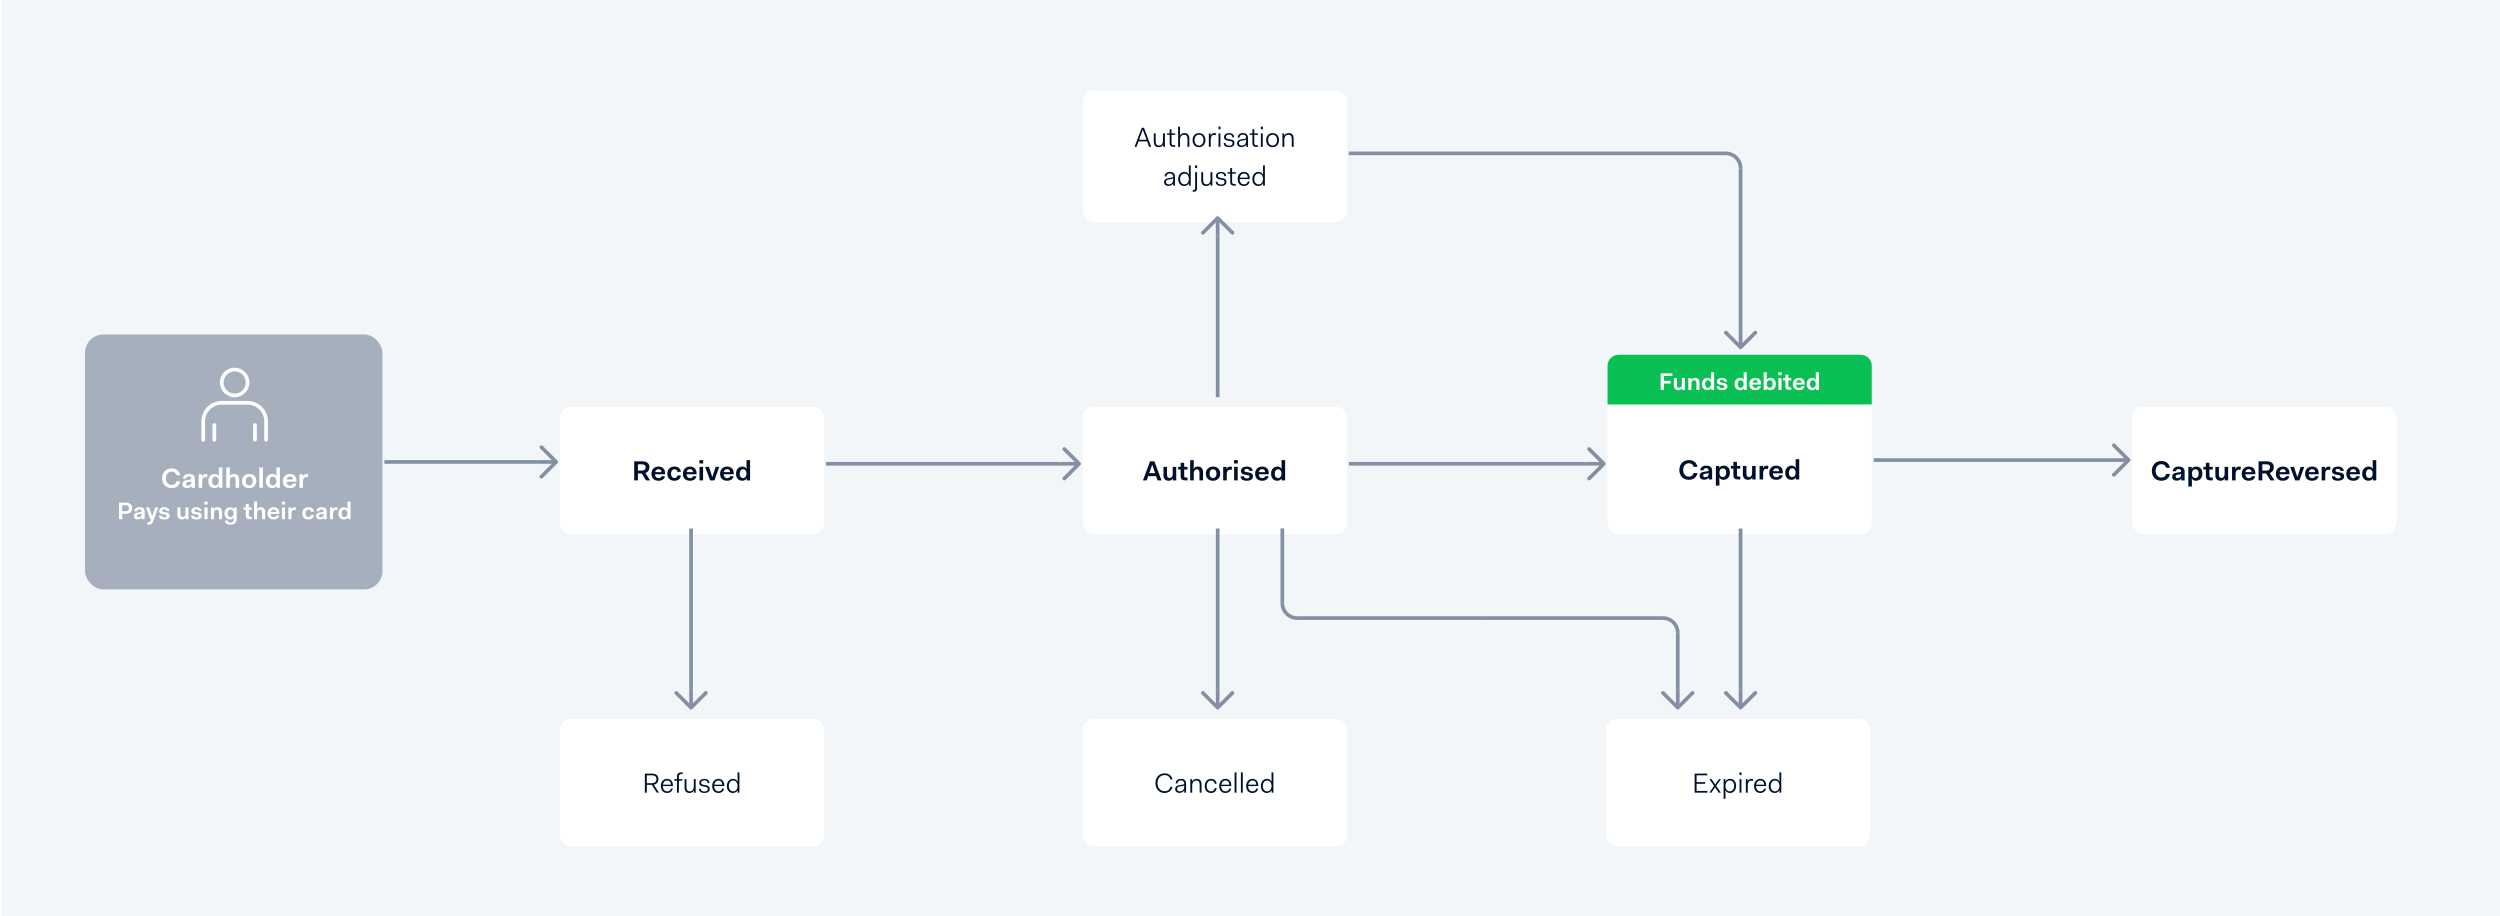 <svg width="1353" height="496" viewBox="0 0 1353 496" fill="none" xmlns="http://www.w3.org/2000/svg">
<path d="M1 0H1353V496H1V0Z" fill="#F3F6F9"/>
<g filter="url(#filter0_d_526_757)">
<rect x="303" y="216" width="143" height="69" rx="6" fill="white" shape-rendering="crispEdges"/>
<path d="M343.225 256V245.68H347.65C350.155 245.68 351.46 246.865 351.46 248.89C351.46 250.375 350.725 251.515 349.285 252.01L351.85 256H349.66L347.29 252.25H345.235V256H343.225ZM347.56 247.3H345.235V250.675H347.56C348.805 250.675 349.42 249.925 349.42 248.905C349.42 247.9 348.76 247.3 347.56 247.3ZM352.569 252.37C352.569 250 354.129 248.5 356.364 248.5C358.569 248.5 359.949 249.805 359.949 252.145V252.685H354.534C354.594 254.065 355.344 254.77 356.424 254.77C357.384 254.77 357.864 254.275 358.029 253.72H359.874C359.634 255.055 358.554 256.18 356.394 256.18C353.979 256.18 352.569 254.83 352.569 252.37ZM356.364 249.91C355.419 249.91 354.789 250.495 354.594 251.515H357.999C357.879 250.45 357.339 249.91 356.364 249.91ZM361.168 252.34C361.168 249.94 362.728 248.5 364.978 248.5C367.198 248.5 368.308 249.685 368.473 251.365H366.598C366.478 250.57 365.998 249.97 364.978 249.97C363.898 249.97 363.163 250.945 363.163 252.34C363.163 253.735 363.898 254.71 364.978 254.71C365.998 254.71 366.478 254.11 366.598 253.315H368.473C368.308 254.995 367.198 256.18 364.978 256.18C362.623 256.18 361.168 254.785 361.168 252.34ZM369.605 252.37C369.605 250 371.165 248.5 373.4 248.5C375.605 248.5 376.985 249.805 376.985 252.145V252.685H371.57C371.63 254.065 372.38 254.77 373.46 254.77C374.42 254.77 374.9 254.275 375.065 253.72H376.91C376.67 255.055 375.59 256.18 373.43 256.18C371.015 256.18 369.605 254.83 369.605 252.37ZM373.4 249.91C372.455 249.91 371.825 250.495 371.63 251.515H375.035C374.915 250.45 374.375 249.91 373.4 249.91ZM378.508 246.82V245.02H380.563V246.82H378.508ZM378.568 256V248.68H380.503V256H378.568ZM384.306 256L381.606 248.68H383.706L385.476 254.095H385.536L387.291 248.68H389.256L386.631 256H384.306ZM389.703 252.37C389.703 250 391.263 248.5 393.498 248.5C395.703 248.5 397.083 249.805 397.083 252.145V252.685H391.668C391.728 254.065 392.478 254.77 393.558 254.77C394.518 254.77 394.998 254.275 395.163 253.72H397.008C396.768 255.055 395.688 256.18 393.528 256.18C391.113 256.18 389.703 254.83 389.703 252.37ZM393.498 249.91C392.553 249.91 391.923 250.495 391.728 251.515H395.133C395.013 250.45 394.473 249.91 393.498 249.91ZM398.332 252.4C398.332 249.94 399.862 248.5 401.752 248.5C402.832 248.5 403.612 248.92 404.032 249.73H404.092C404.002 248.77 404.002 247.765 404.002 247.27V245.02H405.937V256H404.092V254.95H404.032C403.612 255.76 402.757 256.18 401.632 256.18C399.802 256.18 398.332 254.86 398.332 252.4ZM400.327 252.4C400.327 253.87 401.047 254.71 402.157 254.71C403.237 254.71 404.002 253.81 404.002 252.34C404.002 250.87 403.237 249.97 402.157 249.97C401.047 249.97 400.327 250.93 400.327 252.4Z" fill="#00112C"/>
</g>
<g filter="url(#filter1_d_526_757)">
<rect x="586" y="216" width="143" height="69" rx="6" fill="white" shape-rendering="crispEdges"/>
<path d="M618.56 256L622.4 245.68H624.77L628.61 256H626.48L625.685 253.69H621.41L620.6 256H618.56ZM621.965 252.07H625.145L623.6 247.585H623.54L621.965 252.07ZM629.653 253.12V248.68H631.588V252.88C631.588 254.245 632.173 254.68 633.013 254.68C633.973 254.68 634.663 253.915 634.663 252.55V248.68H636.583V256H634.753V254.95H634.693C634.273 255.775 633.493 256.18 632.473 256.18C630.973 256.18 629.653 255.4 629.653 253.12ZM638.964 253.6V250.12H637.584V248.68H638.964V246.46H640.884V248.68H642.699V250.12H640.884V253.525C640.884 254.17 641.139 254.44 641.859 254.44H642.699V256H641.619C639.714 256 638.964 255.34 638.964 253.6ZM644.114 256V245.02H646.049V247.27C646.049 247.765 646.049 248.755 645.959 249.73H646.019C646.439 248.92 647.234 248.5 648.269 248.5C649.769 248.5 651.089 249.28 651.089 251.56V256H649.154V251.8C649.154 250.45 648.584 250 647.729 250C646.769 250 646.049 250.78 646.049 252.1V256H644.114ZM652.613 252.34C652.613 249.94 654.263 248.5 656.498 248.5C658.823 248.5 660.368 249.895 660.368 252.34C660.368 254.74 658.718 256.18 656.498 256.18C654.158 256.18 652.613 254.785 652.613 252.34ZM654.608 252.34C654.608 253.795 655.358 254.71 656.498 254.71C657.638 254.71 658.373 253.795 658.373 252.34C658.373 250.84 657.638 249.985 656.498 249.985C655.358 249.985 654.608 250.885 654.608 252.34ZM661.985 256V248.68H663.83V249.79H663.86C664.22 249.01 664.85 248.5 665.81 248.5C666.11 248.5 666.455 248.545 666.83 248.8L666.44 250.465C666.125 250.3 665.825 250.225 665.54 250.225C664.445 250.225 663.92 251.215 663.92 252.505V256H661.985ZM667.843 246.82V245.02H669.898V246.82H667.843ZM667.903 256V248.68H669.838V256H667.903ZM671.421 253.78H673.236C673.236 254.62 674.001 254.905 674.736 254.905C675.771 254.905 676.191 254.605 676.191 253.96C676.191 253.435 675.876 253.24 675.171 253.135L673.836 252.91C672.606 252.715 671.586 252.265 671.586 250.87C671.586 249.355 672.891 248.5 674.751 248.5C676.596 248.5 677.901 249.31 677.901 250.87H676.131C676.131 250.15 675.516 249.775 674.736 249.775C673.941 249.775 673.446 250.105 673.446 250.645C673.446 251.11 673.716 251.35 674.556 251.485L675.891 251.695C677.031 251.89 678.111 252.325 678.111 253.81C678.111 255.43 676.731 256.18 674.736 256.18C672.711 256.18 671.421 255.385 671.421 253.78ZM679.273 252.37C679.273 250 680.833 248.5 683.068 248.5C685.273 248.5 686.653 249.805 686.653 252.145V252.685H681.238C681.298 254.065 682.048 254.77 683.128 254.77C684.088 254.77 684.568 254.275 684.733 253.72H686.578C686.338 255.055 685.258 256.18 683.098 256.18C680.683 256.18 679.273 254.83 679.273 252.37ZM683.068 249.91C682.123 249.91 681.493 250.495 681.298 251.515H684.703C684.583 250.45 684.043 249.91 683.068 249.91ZM687.902 252.4C687.902 249.94 689.432 248.5 691.322 248.5C692.402 248.5 693.182 248.92 693.602 249.73H693.662C693.572 248.77 693.572 247.765 693.572 247.27V245.02H695.507V256H693.662V254.95H693.602C693.182 255.76 692.327 256.18 691.202 256.18C689.372 256.18 687.902 254.86 687.902 252.4ZM689.897 252.4C689.897 253.87 690.617 254.71 691.727 254.71C692.807 254.71 693.572 253.81 693.572 252.34C693.572 250.87 692.807 249.97 691.727 249.97C690.617 249.97 689.897 250.93 689.897 252.4Z" fill="#00112C"/>
</g>
<g filter="url(#filter2_d_526_757)">
<rect x="1154" y="216" width="143" height="69" rx="6" fill="white" shape-rendering="crispEdges"/>
<path d="M1164.57 250.84C1164.57 247.795 1166.58 245.5 1169.72 245.5C1172.28 245.5 1173.95 246.88 1174.35 249.175H1172.31C1171.97 247.87 1171.1 247.225 1169.72 247.225C1167.84 247.225 1166.64 248.71 1166.64 250.84C1166.64 252.925 1167.86 254.455 1169.72 254.455C1171.17 254.455 1171.97 253.81 1172.31 252.505H1174.35C1173.95 254.785 1172.24 256.18 1169.69 256.18C1166.51 256.18 1164.57 253.9 1164.57 250.84ZM1175.56 254.065C1175.56 252.745 1176.29 252.055 1177.99 251.815L1179.46 251.605C1180.22 251.485 1180.39 251.44 1180.39 250.99C1180.39 250.375 1179.98 249.85 1179.08 249.85C1178.18 249.85 1177.7 250.315 1177.64 251.05H1175.84C1175.96 249.415 1177.22 248.5 1179.08 248.5C1181.26 248.5 1182.32 249.445 1182.32 251.2V256H1180.48V254.905H1180.42C1180.07 255.685 1179.28 256.12 1178.02 256.12C1176.44 256.12 1175.56 255.325 1175.56 254.065ZM1180.39 252.985V252.37C1180.25 252.55 1180.01 252.655 1179.67 252.715L1178.54 252.895C1177.82 253.015 1177.46 253.33 1177.46 253.84C1177.46 254.425 1177.85 254.77 1178.53 254.77C1179.53 254.77 1180.39 254.185 1180.39 252.985ZM1186.26 257.41V259.3H1184.33V248.68H1186.17V249.73H1186.23C1186.65 248.905 1187.49 248.5 1188.63 248.5C1190.48 248.5 1191.93 249.82 1191.93 252.28C1191.93 254.74 1190.39 256.18 1188.51 256.18C1187.42 256.18 1186.67 255.775 1186.23 254.95H1186.17C1186.26 255.91 1186.26 256.915 1186.26 257.41ZM1189.95 252.28C1189.95 250.795 1189.2 249.97 1188.12 249.97C1187.04 249.97 1186.31 250.81 1186.26 252.235V252.34C1186.26 253.825 1187.03 254.71 1188.12 254.71C1189.2 254.71 1189.95 253.765 1189.95 252.28ZM1193.82 253.6V250.12H1192.44V248.68H1193.82V246.46H1195.74V248.68H1197.56V250.12H1195.74V253.525C1195.74 254.17 1196 254.44 1196.72 254.44H1197.56V256H1196.48C1194.57 256 1193.82 255.34 1193.82 253.6ZM1198.94 253.12V248.68H1200.88V252.88C1200.88 254.245 1201.46 254.68 1202.3 254.68C1203.26 254.68 1203.95 253.915 1203.95 252.55V248.68H1205.87V256H1204.04V254.95H1203.98C1203.56 255.775 1202.78 256.18 1201.76 256.18C1200.26 256.18 1198.94 255.4 1198.94 253.12ZM1207.98 256V248.68H1209.83V249.79H1209.86C1210.22 249.01 1210.85 248.5 1211.81 248.5C1212.11 248.5 1212.45 248.545 1212.83 248.8L1212.44 250.465C1212.12 250.3 1211.82 250.225 1211.54 250.225C1210.44 250.225 1209.92 251.215 1209.92 252.505V256H1207.98ZM1213.22 252.37C1213.22 250 1214.78 248.5 1217.01 248.5C1219.22 248.5 1220.6 249.805 1220.6 252.145V252.685H1215.18C1215.24 254.065 1215.99 254.77 1217.07 254.77C1218.03 254.77 1218.51 254.275 1218.68 253.72H1220.52C1220.28 255.055 1219.2 256.18 1217.04 256.18C1214.63 256.18 1213.22 254.83 1213.22 252.37ZM1217.01 249.91C1216.07 249.91 1215.44 250.495 1215.24 251.515H1218.65C1218.53 250.45 1217.99 249.91 1217.01 249.91ZM1222.34 256V245.68H1226.77C1229.27 245.68 1230.58 246.865 1230.58 248.89C1230.58 250.375 1229.84 251.515 1228.4 252.01L1230.97 256H1228.78L1226.41 252.25H1224.35V256H1222.34ZM1226.68 247.3H1224.35V250.675H1226.68C1227.92 250.675 1228.54 249.925 1228.54 248.905C1228.54 247.9 1227.88 247.3 1226.68 247.3ZM1231.69 252.37C1231.69 250 1233.25 248.5 1235.48 248.5C1237.69 248.5 1239.07 249.805 1239.07 252.145V252.685H1233.65C1233.71 254.065 1234.46 254.77 1235.54 254.77C1236.5 254.77 1236.98 254.275 1237.15 253.72H1238.99C1238.75 255.055 1237.67 256.18 1235.51 256.18C1233.1 256.18 1231.69 254.83 1231.69 252.37ZM1235.48 249.91C1234.54 249.91 1233.91 250.495 1233.71 251.515H1237.12C1237 250.45 1236.46 249.91 1235.48 249.91ZM1242.12 256L1239.42 248.68H1241.52L1243.29 254.095H1243.35L1245.11 248.68H1247.07L1244.45 256H1242.12ZM1247.52 252.37C1247.52 250 1249.08 248.5 1251.32 248.5C1253.52 248.5 1254.9 249.805 1254.9 252.145V252.685H1249.49C1249.55 254.065 1250.3 254.77 1251.38 254.77C1252.34 254.77 1252.82 254.275 1252.98 253.72H1254.83C1254.59 255.055 1253.51 256.18 1251.35 256.18C1248.93 256.18 1247.52 254.83 1247.52 252.37ZM1251.32 249.91C1250.37 249.91 1249.74 250.495 1249.55 251.515H1252.95C1252.83 250.45 1252.29 249.91 1251.32 249.91ZM1256.48 256V248.68H1258.33V249.79H1258.36C1258.72 249.01 1259.35 248.5 1260.31 248.5C1260.61 248.5 1260.95 248.545 1261.33 248.8L1260.94 250.465C1260.62 250.3 1260.32 250.225 1260.04 250.225C1258.94 250.225 1258.42 251.215 1258.42 252.505V256H1256.48ZM1261.95 253.78H1263.77C1263.77 254.62 1264.53 254.905 1265.27 254.905C1266.3 254.905 1266.72 254.605 1266.72 253.96C1266.72 253.435 1266.41 253.24 1265.7 253.135L1264.37 252.91C1263.14 252.715 1262.12 252.265 1262.12 250.87C1262.12 249.355 1263.42 248.5 1265.28 248.5C1267.13 248.5 1268.43 249.31 1268.43 250.87H1266.66C1266.66 250.15 1266.05 249.775 1265.27 249.775C1264.47 249.775 1263.98 250.105 1263.98 250.645C1263.98 251.11 1264.25 251.35 1265.09 251.485L1266.42 251.695C1267.56 251.89 1268.64 252.325 1268.64 253.81C1268.64 255.43 1267.26 256.18 1265.27 256.18C1263.24 256.18 1261.95 255.385 1261.95 253.78ZM1269.8 252.37C1269.8 250 1271.36 248.5 1273.6 248.5C1275.8 248.5 1277.18 249.805 1277.18 252.145V252.685H1271.77C1271.83 254.065 1272.58 254.77 1273.66 254.77C1274.62 254.77 1275.1 254.275 1275.26 253.72H1277.11C1276.87 255.055 1275.79 256.18 1273.63 256.18C1271.21 256.18 1269.8 254.83 1269.8 252.37ZM1273.6 249.91C1272.65 249.91 1272.02 250.495 1271.83 251.515H1275.23C1275.11 250.45 1274.57 249.91 1273.6 249.91ZM1278.43 252.4C1278.43 249.94 1279.96 248.5 1281.85 248.5C1282.93 248.5 1283.71 248.92 1284.13 249.73H1284.19C1284.1 248.77 1284.1 247.765 1284.1 247.27V245.02H1286.04V256H1284.19V254.95H1284.13C1283.71 255.76 1282.86 256.18 1281.73 256.18C1279.9 256.18 1278.43 254.86 1278.43 252.4ZM1280.43 252.4C1280.43 253.87 1281.15 254.71 1282.26 254.71C1283.34 254.71 1284.1 253.81 1284.1 252.34C1284.1 250.87 1283.34 249.97 1282.26 249.97C1281.15 249.97 1280.43 250.93 1280.43 252.4Z" fill="#00112C"/>
</g>
<g filter="url(#filter3_d_526_757)">
<path d="M870 194C870 190.686 872.686 188 876 188H1007C1010.31 188 1013 190.686 1013 194V215H870V194Z" fill="#0ABF53"/>
<path d="M898.761 207V198.056H905.092V199.499H900.503V202.138H904.169V203.568H900.503V207H898.761ZM905.889 204.504V200.656H907.566V204.296C907.566 205.479 908.073 205.856 908.801 205.856C909.633 205.856 910.231 205.193 910.231 204.01V200.656H911.895V207H910.309V206.09H910.257C909.893 206.805 909.217 207.156 908.333 207.156C907.033 207.156 905.889 206.48 905.889 204.504ZM913.725 207V200.656H915.324V201.566H915.376C915.74 200.851 916.442 200.5 917.326 200.5C918.626 200.5 919.77 201.176 919.77 203.152V207H918.093V203.36C918.093 202.203 917.599 201.8 916.858 201.8C916.026 201.8 915.402 202.476 915.402 203.659V207H913.725ZM921.091 203.88C921.091 201.748 922.417 200.5 924.055 200.5C924.991 200.5 925.667 200.864 926.031 201.566H926.083C926.005 200.734 926.005 199.863 926.005 199.434V197.484H927.682V207H926.083V206.09H926.031C925.667 206.792 924.926 207.156 923.951 207.156C922.365 207.156 921.091 206.012 921.091 203.88ZM922.82 203.88C922.82 205.154 923.444 205.882 924.406 205.882C925.342 205.882 926.005 205.102 926.005 203.828C926.005 202.554 925.342 201.774 924.406 201.774C923.444 201.774 922.82 202.606 922.82 203.88ZM929.063 205.076H930.636C930.636 205.804 931.299 206.051 931.936 206.051C932.833 206.051 933.197 205.791 933.197 205.232C933.197 204.777 932.924 204.608 932.313 204.517L931.156 204.322C930.09 204.153 929.206 203.763 929.206 202.554C929.206 201.241 930.337 200.5 931.949 200.5C933.548 200.5 934.679 201.202 934.679 202.554H933.145C933.145 201.93 932.612 201.605 931.936 201.605C931.247 201.605 930.818 201.891 930.818 202.359C930.818 202.762 931.052 202.97 931.78 203.087L932.937 203.269C933.925 203.438 934.861 203.815 934.861 205.102C934.861 206.506 933.665 207.156 931.936 207.156C930.181 207.156 929.063 206.467 929.063 205.076ZM938.75 203.88C938.75 201.748 940.076 200.5 941.714 200.5C942.65 200.5 943.326 200.864 943.69 201.566H943.742C943.664 200.734 943.664 199.863 943.664 199.434V197.484H945.341V207H943.742V206.09H943.69C943.326 206.792 942.585 207.156 941.61 207.156C940.024 207.156 938.75 206.012 938.75 203.88ZM940.479 203.88C940.479 205.154 941.103 205.882 942.065 205.882C943.001 205.882 943.664 205.102 943.664 203.828C943.664 202.554 943.001 201.774 942.065 201.774C941.103 201.774 940.479 202.606 940.479 203.88ZM946.722 203.854C946.722 201.8 948.074 200.5 950.011 200.5C951.922 200.5 953.118 201.631 953.118 203.659V204.127H948.425C948.477 205.323 949.127 205.934 950.063 205.934C950.895 205.934 951.311 205.505 951.454 205.024H953.053C952.845 206.181 951.909 207.156 950.037 207.156C947.944 207.156 946.722 205.986 946.722 203.854ZM950.011 201.722C949.192 201.722 948.646 202.229 948.477 203.113H951.428C951.324 202.19 950.856 201.722 950.011 201.722ZM954.49 207V197.484H956.167V199.434C956.167 199.863 956.167 200.734 956.089 201.566H956.141C956.505 200.851 957.233 200.5 958.221 200.5C959.82 200.5 961.081 201.644 961.081 203.776C961.081 205.908 959.742 207.156 958.117 207.156C957.168 207.156 956.518 206.805 956.141 206.09H956.089V207H954.49ZM956.167 203.828C956.167 205.115 956.83 205.882 957.779 205.882C958.715 205.882 959.365 205.063 959.365 203.776C959.365 202.489 958.715 201.774 957.779 201.774C956.843 201.774 956.206 202.502 956.167 203.737V203.828ZM962.436 199.044V197.484H964.217V199.044H962.436ZM962.488 207V200.656H964.165V207H962.488ZM966.213 204.92V201.904H965.017V200.656H966.213V198.732H967.877V200.656H969.45V201.904H967.877V204.855C967.877 205.414 968.098 205.648 968.722 205.648H969.45V207H968.514C966.863 207 966.213 206.428 966.213 204.92ZM970.31 203.854C970.31 201.8 971.662 200.5 973.599 200.5C975.51 200.5 976.706 201.631 976.706 203.659V204.127H972.013C972.065 205.323 972.715 205.934 973.651 205.934C974.483 205.934 974.899 205.505 975.042 205.024H976.641C976.433 206.181 975.497 207.156 973.625 207.156C971.532 207.156 970.31 205.986 970.31 203.854ZM973.599 201.722C972.78 201.722 972.234 202.229 972.065 203.113H975.016C974.912 202.19 974.444 201.722 973.599 201.722ZM977.788 203.88C977.788 201.748 979.114 200.5 980.752 200.5C981.688 200.5 982.364 200.864 982.728 201.566H982.78C982.702 200.734 982.702 199.863 982.702 199.434V197.484H984.379V207H982.78V206.09H982.728C982.364 206.792 981.623 207.156 980.648 207.156C979.062 207.156 977.788 206.012 977.788 203.88ZM979.517 203.88C979.517 205.154 980.141 205.882 981.103 205.882C982.039 205.882 982.702 205.102 982.702 203.828C982.702 202.554 982.039 201.774 981.103 201.774C980.141 201.774 979.517 202.606 979.517 203.88Z" fill="white"/>
<path d="M870 215H1013V279C1013 282.314 1010.31 285 1007 285H876C872.686 285 870 282.314 870 279V215Z" fill="white"/>
<path d="M908.864 250.34C908.864 247.295 910.874 245 914.009 245C916.574 245 918.239 246.38 918.644 248.675H916.604C916.259 247.37 915.389 246.725 914.009 246.725C912.134 246.725 910.934 248.21 910.934 250.34C910.934 252.425 912.149 253.955 914.009 253.955C915.464 253.955 916.259 253.31 916.604 252.005H918.644C918.239 254.285 916.529 255.68 913.979 255.68C910.799 255.68 908.864 253.4 908.864 250.34ZM919.85 253.565C919.85 252.245 920.585 251.555 922.28 251.315L923.75 251.105C924.515 250.985 924.68 250.94 924.68 250.49C924.68 249.875 924.275 249.35 923.375 249.35C922.475 249.35 921.995 249.815 921.935 250.55H920.135C920.255 248.915 921.515 248 923.375 248C925.55 248 926.615 248.945 926.615 250.7V255.5H924.77V254.405H924.71C924.365 255.185 923.57 255.62 922.31 255.62C920.735 255.62 919.85 254.825 919.85 253.565ZM924.68 252.485V251.87C924.545 252.05 924.305 252.155 923.96 252.215L922.835 252.395C922.115 252.515 921.755 252.83 921.755 253.34C921.755 253.925 922.145 254.27 922.82 254.27C923.825 254.27 924.68 253.685 924.68 252.485ZM930.554 256.91V258.8H928.619V248.18H930.464V249.23H930.524C930.944 248.405 931.784 248 932.924 248C934.769 248 936.224 249.32 936.224 251.78C936.224 254.24 934.679 255.68 932.804 255.68C931.709 255.68 930.959 255.275 930.524 254.45H930.464C930.554 255.41 930.554 256.415 930.554 256.91ZM934.244 251.78C934.244 250.295 933.494 249.47 932.414 249.47C931.334 249.47 930.599 250.31 930.554 251.735V251.84C930.554 253.325 931.319 254.21 932.414 254.21C933.494 254.21 934.244 253.265 934.244 251.78ZM938.118 253.1V249.62H936.738V248.18H938.118V245.96H940.038V248.18H941.853V249.62H940.038V253.025C940.038 253.67 940.293 253.94 941.013 253.94H941.853V255.5H940.773C938.868 255.5 938.118 254.84 938.118 253.1ZM943.236 252.62V248.18H945.171V252.38C945.171 253.745 945.756 254.18 946.596 254.18C947.556 254.18 948.246 253.415 948.246 252.05V248.18H950.166V255.5H948.336V254.45H948.276C947.856 255.275 947.076 255.68 946.056 255.68C944.556 255.68 943.236 254.9 943.236 252.62ZM952.277 255.5V248.18H954.122V249.29H954.152C954.512 248.51 955.142 248 956.102 248C956.402 248 956.747 248.045 957.122 248.3L956.732 249.965C956.417 249.8 956.117 249.725 955.832 249.725C954.737 249.725 954.212 250.715 954.212 252.005V255.5H952.277ZM957.509 251.87C957.509 249.5 959.069 248 961.304 248C963.509 248 964.889 249.305 964.889 251.645V252.185H959.474C959.534 253.565 960.284 254.27 961.364 254.27C962.324 254.27 962.804 253.775 962.969 253.22H964.814C964.574 254.555 963.494 255.68 961.334 255.68C958.919 255.68 957.509 254.33 957.509 251.87ZM961.304 249.41C960.359 249.41 959.729 249.995 959.534 251.015H962.939C962.819 249.95 962.279 249.41 961.304 249.41ZM966.137 251.9C966.137 249.44 967.667 248 969.557 248C970.637 248 971.417 248.42 971.837 249.23H971.897C971.807 248.27 971.807 247.265 971.807 246.77V244.52H973.742V255.5H971.897V254.45H971.837C971.417 255.26 970.562 255.68 969.437 255.68C967.607 255.68 966.137 254.36 966.137 251.9ZM968.132 251.9C968.132 253.37 968.852 254.21 969.962 254.21C971.042 254.21 971.807 253.31 971.807 251.84C971.807 250.37 971.042 249.47 969.962 249.47C968.852 249.47 968.132 250.43 968.132 251.9Z" fill="#00112C"/>
</g>
<g filter="url(#filter4_d_526_757)">
<rect x="303" y="385" width="143" height="69" rx="6" fill="white" shape-rendering="crispEdges"/>
<path d="M348.992 425V414.68H352.862C355.142 414.68 356.327 415.775 356.327 417.65C356.327 419.225 355.502 420.35 353.897 420.695L356.627 425H355.472L352.757 420.785H350.057V425H348.992ZM352.907 415.61H350.057V419.855H352.907C354.467 419.855 355.262 418.91 355.262 417.65C355.262 416.39 354.452 415.61 352.907 415.61ZM357.647 421.34C357.647 419.075 359.087 417.515 361.022 417.515C362.867 417.515 364.172 418.79 364.172 420.995V421.415H358.712V421.475C358.757 423.17 359.627 424.28 361.067 424.28C362.252 424.28 362.927 423.62 363.092 422.78H364.112C363.917 424.1 362.702 425.165 361.067 425.165C358.862 425.165 357.647 423.665 357.647 421.34ZM361.022 418.4C359.867 418.4 358.997 419.27 358.772 420.65H363.137C363.032 419.135 362.237 418.4 361.022 418.4ZM366.383 425V418.505H364.928V417.68H366.383V416.39C366.383 414.785 367.193 414.02 368.708 414.02H369.503V414.905H368.798C367.778 414.905 367.403 415.4 367.403 416.435V417.68H369.263V418.505H367.403V425H366.383ZM370.49 422.165V417.68H371.51V422.03C371.51 423.665 372.26 424.28 373.34 424.28C374.54 424.28 375.485 423.32 375.485 421.475V417.68H376.505V425H375.53V423.8H375.485C375.02 424.745 374.165 425.165 373.13 425.165C371.69 425.165 370.49 424.37 370.49 422.165ZM378.301 422.87H379.276C379.276 423.95 380.176 424.37 381.181 424.37C382.426 424.37 383.086 423.95 383.086 422.99C383.086 422.285 382.711 422 381.826 421.835L380.476 421.595C379.516 421.43 378.466 421.04 378.466 419.705C378.466 418.325 379.651 417.515 381.211 417.515C382.696 417.515 383.941 418.265 383.941 419.78H382.966C382.966 418.835 382.231 418.31 381.211 418.31C380.191 418.31 379.456 418.76 379.456 419.615C379.456 420.29 379.891 420.575 380.791 420.74L382.141 420.98C383.266 421.175 384.106 421.61 384.106 422.945C384.106 424.445 382.891 425.165 381.211 425.165C379.456 425.165 378.301 424.385 378.301 422.87ZM385.436 421.34C385.436 419.075 386.876 417.515 388.811 417.515C390.656 417.515 391.961 418.79 391.961 420.995V421.415H386.501V421.475C386.546 423.17 387.416 424.28 388.856 424.28C390.041 424.28 390.716 423.62 390.881 422.78H391.901C391.706 424.1 390.491 425.165 388.856 425.165C386.651 425.165 385.436 423.665 385.436 421.34ZM388.811 418.4C387.656 418.4 386.786 419.27 386.561 420.65H390.926C390.821 419.135 390.026 418.4 388.811 418.4ZM393.375 421.4C393.375 419.045 394.845 417.515 396.66 417.515C397.8 417.515 398.685 417.98 399.15 418.985H399.195C399.15 418.28 399.15 416.615 399.15 416.255V414.02H400.17V425H399.195V423.68H399.15C398.685 424.7 397.71 425.165 396.57 425.165C394.77 425.165 393.375 423.755 393.375 421.4ZM394.44 421.4C394.44 423.26 395.475 424.28 396.795 424.28C398.085 424.28 399.075 423.26 399.15 421.475V421.205C399.075 419.435 398.085 418.4 396.795 418.4C395.475 418.4 394.44 419.555 394.44 421.4Z" fill="#00112C"/>
</g>
<g filter="url(#filter5_d_526_757)">
<rect x="586" y="385" width="143" height="69" rx="6" fill="white" shape-rendering="crispEdges"/>
<path d="M625.334 419.84C625.334 416.825 627.299 414.515 630.239 414.515C632.609 414.515 634.124 415.88 634.574 417.86H633.479C633.059 416.36 631.994 415.49 630.239 415.49C627.944 415.49 626.444 417.365 626.444 419.84C626.444 422.285 627.959 424.19 630.194 424.19C632.009 424.19 633.044 423.32 633.479 421.82H634.574C634.094 423.8 632.579 425.165 630.194 425.165C627.299 425.165 625.334 422.9 625.334 419.84ZM635.999 423.095C635.999 421.82 636.704 421.205 638.324 420.92L639.899 420.65C640.664 420.53 640.889 420.455 640.889 420.05C640.889 419.015 640.274 418.355 639.134 418.355C637.994 418.355 637.334 418.94 637.259 419.96H636.284C636.359 418.52 637.394 417.515 639.134 417.515C640.949 417.515 641.909 418.49 641.909 420.185V425H640.934V423.695C640.514 424.535 639.569 425.12 638.399 425.12C636.914 425.12 635.999 424.295 635.999 423.095ZM640.889 421.82V420.995C640.724 421.19 640.454 421.31 640.049 421.37L638.504 421.64C637.499 421.805 637.019 422.165 637.019 422.99C637.019 423.755 637.529 424.28 638.474 424.28C639.824 424.28 640.889 423.47 640.889 421.82ZM644.198 425V417.68H645.173V418.88H645.218C645.653 417.965 646.538 417.515 647.618 417.515C649.058 417.515 650.273 418.31 650.273 420.515V425H649.253V420.65C649.253 419.015 648.503 418.4 647.408 418.4C646.208 418.4 645.218 419.375 645.218 421.19V425H644.198ZM652.007 421.34C652.007 419.015 653.477 417.515 655.397 417.515C657.182 417.515 658.247 418.565 658.472 420.185H657.452C657.257 419.105 656.597 418.4 655.397 418.4C654.077 418.4 653.072 419.585 653.072 421.34C653.072 423.095 654.032 424.28 655.397 424.28C656.597 424.28 657.257 423.575 657.452 422.495H658.472C658.247 424.115 657.182 425.165 655.397 425.165C653.297 425.165 652.007 423.665 652.007 421.34ZM659.83 421.34C659.83 419.075 661.27 417.515 663.205 417.515C665.05 417.515 666.355 418.79 666.355 420.995V421.415H660.895V421.475C660.94 423.17 661.81 424.28 663.25 424.28C664.435 424.28 665.11 423.62 665.275 422.78H666.295C666.1 424.1 664.885 425.165 663.25 425.165C661.045 425.165 659.83 423.665 659.83 421.34ZM663.205 418.4C662.05 418.4 661.18 419.27 660.955 420.65H665.32C665.215 419.135 664.42 418.4 663.205 418.4ZM668.163 425V414.02H669.183V425H668.163ZM671.576 425V414.02H672.596V425H671.576ZM674.434 421.34C674.434 419.075 675.874 417.515 677.809 417.515C679.654 417.515 680.959 418.79 680.959 420.995V421.415H675.499V421.475C675.544 423.17 676.414 424.28 677.854 424.28C679.039 424.28 679.714 423.62 679.879 422.78H680.899C680.704 424.1 679.489 425.165 677.854 425.165C675.649 425.165 674.434 423.665 674.434 421.34ZM677.809 418.4C676.654 418.4 675.784 419.27 675.559 420.65H679.924C679.819 419.135 679.024 418.4 677.809 418.4ZM682.374 421.4C682.374 419.045 683.844 417.515 685.659 417.515C686.799 417.515 687.684 417.98 688.149 418.985H688.194C688.149 418.28 688.149 416.615 688.149 416.255V414.02H689.169V425H688.194V423.68H688.149C687.684 424.7 686.709 425.165 685.569 425.165C683.769 425.165 682.374 423.755 682.374 421.4ZM683.439 421.4C683.439 423.26 684.474 424.28 685.794 424.28C687.084 424.28 688.074 423.26 688.149 421.475V421.205C688.074 419.435 687.084 418.4 685.794 418.4C684.474 418.4 683.439 419.555 683.439 421.4Z" fill="#00112C"/>
</g>
<g filter="url(#filter6_d_526_757)">
<rect x="869" y="385" width="143" height="69" rx="6" fill="white" shape-rendering="crispEdges"/>
<path d="M917.131 425V414.68H923.971V415.61H918.196V419.285H922.831V420.2H918.196V424.07H924.091V425H917.131ZM925.073 425L927.668 421.325L925.118 417.68H926.318L928.283 420.545L930.233 417.68H931.343L928.778 421.31L931.388 425H930.173L928.178 422.075L926.198 425H925.073ZM933.821 426.425V428.3H932.801V417.68H933.776V418.985H933.821C934.286 417.965 935.261 417.515 936.401 417.515C938.201 417.515 939.596 418.925 939.596 421.28C939.596 423.635 938.126 425.165 936.311 425.165C935.171 425.165 934.286 424.715 933.821 423.695H933.776C933.821 424.4 933.821 426.065 933.821 426.425ZM938.531 421.28C938.531 419.42 937.481 418.4 936.176 418.4C934.886 418.4 933.866 419.435 933.821 421.205V421.34C933.821 423.2 934.856 424.28 936.176 424.28C937.496 424.28 938.531 423.125 938.531 421.28ZM941.399 415.46V414.02H942.509V415.46H941.399ZM941.444 425V417.68H942.464V425H941.444ZM944.857 425V417.68H945.832V418.88H945.877C946.222 418.04 946.897 417.515 947.842 417.515C948.157 417.515 948.517 417.56 948.877 417.815L948.547 418.73C948.202 418.55 947.917 418.49 947.632 418.49C946.477 418.49 945.877 419.735 945.877 421.13V425H944.857ZM949.297 421.34C949.297 419.075 950.737 417.515 952.672 417.515C954.517 417.515 955.822 418.79 955.822 420.995V421.415H950.362V421.475C950.407 423.17 951.277 424.28 952.717 424.28C953.902 424.28 954.577 423.62 954.742 422.78H955.762C955.567 424.1 954.352 425.165 952.717 425.165C950.512 425.165 949.297 423.665 949.297 421.34ZM952.672 418.4C951.517 418.4 950.647 419.27 950.422 420.65H954.787C954.682 419.135 953.887 418.4 952.672 418.4ZM957.236 421.4C957.236 419.045 958.706 417.515 960.521 417.515C961.661 417.515 962.546 417.98 963.011 418.985H963.056C963.011 418.28 963.011 416.615 963.011 416.255V414.02H964.031V425H963.056V423.68H963.011C962.546 424.7 961.571 425.165 960.431 425.165C958.631 425.165 957.236 423.755 957.236 421.4ZM958.301 421.4C958.301 423.26 959.336 424.28 960.656 424.28C961.946 424.28 962.936 423.26 963.011 421.475V421.205C962.936 419.435 961.946 418.4 960.656 418.4C959.336 418.4 958.301 419.555 958.301 421.4Z" fill="#00112C"/>
</g>
<g filter="url(#filter7_d_526_757)">
<rect x="586" y="45" width="143" height="71" rx="6" fill="white" shape-rendering="crispEdges"/>
<path d="M614.014 75.5L617.899 65.18H619.144L623.029 75.5H621.919L620.824 72.53H616.174L615.079 75.5H614.014ZM616.504 71.615H620.479L618.529 66.29H618.469L616.504 71.615ZM624.434 72.665V68.18H625.454V72.53C625.454 74.165 626.204 74.78 627.284 74.78C628.484 74.78 629.429 73.82 629.429 71.975V68.18H630.449V75.5H629.474V74.3H629.429C628.964 75.245 628.109 75.665 627.074 75.665C625.634 75.665 624.434 74.87 624.434 72.665ZM633.026 73.4V69.005H631.586V68.18H633.026V65.96H634.046V68.18H636.041V69.005H634.046V73.355C634.046 74.3 634.391 74.615 635.216 74.615H636.041V75.5H635.081C633.701 75.5 633.026 74.84 633.026 73.4ZM637.606 75.5V64.52H638.626V66.71C638.626 67.085 638.626 68.66 638.581 69.38H638.626C639.061 68.465 639.946 68.015 641.026 68.015C642.466 68.015 643.681 68.81 643.681 71.015V75.5H642.661V71.15C642.661 69.515 641.911 68.9 640.816 68.9C639.616 68.9 638.626 69.875 638.626 71.66V75.5H637.606ZM645.416 71.84C645.416 69.5 646.901 68.015 648.896 68.015C651.011 68.015 652.376 69.5 652.376 71.84C652.376 74.18 650.891 75.665 648.896 75.665C646.781 75.665 645.416 74.18 645.416 71.84ZM646.481 71.84C646.481 73.625 647.471 74.78 648.896 74.78C650.291 74.78 651.311 73.625 651.311 71.84C651.311 69.995 650.336 68.9 648.896 68.9C647.501 68.9 646.481 70.055 646.481 71.84ZM654.218 75.5V68.18H655.193V69.38H655.238C655.583 68.54 656.258 68.015 657.203 68.015C657.518 68.015 657.878 68.06 658.238 68.315L657.908 69.23C657.563 69.05 657.278 68.99 656.993 68.99C655.838 68.99 655.238 70.235 655.238 71.63V75.5H654.218ZM659.417 65.96V64.52H660.527V65.96H659.417ZM659.462 75.5V68.18H660.482V75.5H659.462ZM662.275 73.37H663.25C663.25 74.45 664.15 74.87 665.155 74.87C666.4 74.87 667.06 74.45 667.06 73.49C667.06 72.785 666.685 72.5 665.8 72.335L664.45 72.095C663.49 71.93 662.44 71.54 662.44 70.205C662.44 68.825 663.625 68.015 665.185 68.015C666.67 68.015 667.915 68.765 667.915 70.28H666.94C666.94 69.335 666.205 68.81 665.185 68.81C664.165 68.81 663.43 69.26 663.43 70.115C663.43 70.79 663.865 71.075 664.765 71.24L666.115 71.48C667.24 71.675 668.08 72.11 668.08 73.445C668.08 74.945 666.865 75.665 665.185 75.665C663.43 75.665 662.275 74.885 662.275 73.37ZM669.515 73.595C669.515 72.32 670.22 71.705 671.84 71.42L673.415 71.15C674.18 71.03 674.405 70.955 674.405 70.55C674.405 69.515 673.79 68.855 672.65 68.855C671.51 68.855 670.85 69.44 670.775 70.46H669.8C669.875 69.02 670.91 68.015 672.65 68.015C674.465 68.015 675.425 68.99 675.425 70.685V75.5H674.45V74.195C674.03 75.035 673.085 75.62 671.915 75.62C670.43 75.62 669.515 74.795 669.515 73.595ZM674.405 72.32V71.495C674.24 71.69 673.97 71.81 673.565 71.87L672.02 72.14C671.015 72.305 670.535 72.665 670.535 73.49C670.535 74.255 671.045 74.78 671.99 74.78C673.34 74.78 674.405 73.97 674.405 72.32ZM677.806 73.4V69.005H676.366V68.18H677.806V65.96H678.826V68.18H680.821V69.005H678.826V73.355C678.826 74.3 679.171 74.615 679.996 74.615H680.821V75.5H679.861C678.481 75.5 677.806 74.84 677.806 73.4ZM682.342 65.96V64.52H683.452V65.96H682.342ZM682.387 75.5V68.18H683.407V75.5H682.387ZM685.245 71.84C685.245 69.5 686.73 68.015 688.725 68.015C690.84 68.015 692.205 69.5 692.205 71.84C692.205 74.18 690.72 75.665 688.725 75.665C686.61 75.665 685.245 74.18 685.245 71.84ZM686.31 71.84C686.31 73.625 687.3 74.78 688.725 74.78C690.12 74.78 691.14 73.625 691.14 71.84C691.14 69.995 690.165 68.9 688.725 68.9C687.33 68.9 686.31 70.055 686.31 71.84ZM694.047 75.5V68.18H695.022V69.38H695.067C695.502 68.465 696.387 68.015 697.467 68.015C698.907 68.015 700.122 68.81 700.122 71.015V75.5H699.102V71.15C699.102 69.515 698.352 68.9 697.257 68.9C696.057 68.9 695.067 69.875 695.067 71.69V75.5H694.047ZM629.986 94.595C629.986 93.32 630.691 92.705 632.311 92.42L633.886 92.15C634.651 92.03 634.876 91.955 634.876 91.55C634.876 90.515 634.261 89.855 633.121 89.855C631.981 89.855 631.321 90.44 631.246 91.46H630.271C630.346 90.02 631.381 89.015 633.121 89.015C634.936 89.015 635.896 89.99 635.896 91.685V96.5H634.921V95.195C634.501 96.035 633.556 96.62 632.386 96.62C630.901 96.62 629.986 95.795 629.986 94.595ZM634.876 93.32V92.495C634.711 92.69 634.441 92.81 634.036 92.87L632.491 93.14C631.486 93.305 631.006 93.665 631.006 94.49C631.006 95.255 631.516 95.78 632.461 95.78C633.811 95.78 634.876 94.97 634.876 93.32ZM637.63 92.9C637.63 90.545 639.1 89.015 640.915 89.015C642.055 89.015 642.94 89.48 643.405 90.485H643.45C643.405 89.78 643.405 88.115 643.405 87.755V85.52H644.425V96.5H643.45V95.18H643.405C642.94 96.2 641.965 96.665 640.825 96.665C639.025 96.665 637.63 95.255 637.63 92.9ZM638.695 92.9C638.695 94.76 639.73 95.78 641.05 95.78C642.34 95.78 643.33 94.76 643.405 92.975V92.705C643.33 90.935 642.34 89.9 641.05 89.9C639.73 89.9 638.695 91.055 638.695 92.9ZM646.782 86.96V85.52H647.892V86.96H646.782ZM646.827 97.76V89.18H647.847V97.94C647.847 99.08 647.307 99.8 645.972 99.8H645.522V98.915H645.882C646.542 98.915 646.827 98.585 646.827 97.76ZM650.121 93.665V89.18H651.141V93.53C651.141 95.165 651.891 95.78 652.971 95.78C654.171 95.78 655.116 94.82 655.116 92.975V89.18H656.136V96.5H655.161V95.3H655.116C654.651 96.245 653.796 96.665 652.761 96.665C651.321 96.665 650.121 95.87 650.121 93.665ZM657.932 94.37H658.907C658.907 95.45 659.807 95.87 660.812 95.87C662.057 95.87 662.717 95.45 662.717 94.49C662.717 93.785 662.342 93.5 661.457 93.335L660.107 93.095C659.147 92.93 658.097 92.54 658.097 91.205C658.097 89.825 659.282 89.015 660.842 89.015C662.327 89.015 663.572 89.765 663.572 91.28H662.597C662.597 90.335 661.862 89.81 660.842 89.81C659.822 89.81 659.087 90.26 659.087 91.115C659.087 91.79 659.522 92.075 660.422 92.24L661.772 92.48C662.897 92.675 663.737 93.11 663.737 94.445C663.737 95.945 662.522 96.665 660.842 96.665C659.087 96.665 657.932 95.885 657.932 94.37ZM665.801 94.4V90.005H664.361V89.18H665.801V86.96H666.821V89.18H668.816V90.005H666.821V94.355C666.821 95.3 667.166 95.615 667.991 95.615H668.816V96.5H667.856C666.476 96.5 665.801 95.84 665.801 94.4ZM669.827 92.84C669.827 90.575 671.267 89.015 673.202 89.015C675.047 89.015 676.352 90.29 676.352 92.495V92.915H670.892V92.975C670.937 94.67 671.807 95.78 673.247 95.78C674.432 95.78 675.107 95.12 675.272 94.28H676.292C676.097 95.6 674.882 96.665 673.247 96.665C671.042 96.665 669.827 95.165 669.827 92.84ZM673.202 89.9C672.047 89.9 671.177 90.77 670.952 92.15H675.317C675.212 90.635 674.417 89.9 673.202 89.9ZM677.767 92.9C677.767 90.545 679.237 89.015 681.052 89.015C682.192 89.015 683.077 89.48 683.542 90.485H683.587C683.542 89.78 683.542 88.115 683.542 87.755V85.52H684.562V96.5H683.587V95.18H683.542C683.077 96.2 682.102 96.665 680.962 96.665C679.162 96.665 677.767 95.255 677.767 92.9ZM678.832 92.9C678.832 94.76 679.867 95.78 681.187 95.78C682.477 95.78 683.467 94.76 683.542 92.975V92.705C683.467 90.935 682.477 89.9 681.187 89.9C679.867 89.9 678.832 91.055 678.832 92.9Z" fill="#00112C"/>
</g>
<path d="M950.006 375L942.006 383L934.006 375" stroke="#8390A3" stroke-width="2" stroke-linejoin="round"/>
<path d="M942.006 382.039L942.006 373" stroke="#8390A3" stroke-width="2"/>
<circle cx="950.006" cy="375" r="0.994" transform="rotate(-180 950.006 375)" fill="#8390A3"/>
<circle cx="934.006" cy="375" r="0.994" transform="rotate(-180 934.006 375)" fill="#8390A3"/>
<line x1="942.003" y1="286.031" x2="942.003" y2="373.031" stroke="#8390A3" stroke-width="2"/>
<path d="M650.994 126L658.994 118L666.994 126" stroke="#8390A3" stroke-width="2" stroke-linejoin="round"/>
<path d="M658.994 118.961L658.994 128" stroke="#8390A3" stroke-width="2"/>
<circle cx="650.994" cy="126" r="0.994" fill="#8390A3"/>
<circle cx="666.994" cy="126" r="0.994" fill="#8390A3"/>
<line x1="658.997" y1="214.969" x2="658.997" y2="127.969" stroke="#8390A3" stroke-width="2"/>
<path d="M667.006 375L659.006 383L651.006 375" stroke="#8390A3" stroke-width="2" stroke-linejoin="round"/>
<path d="M659.006 382.039L659.006 373" stroke="#8390A3" stroke-width="2"/>
<circle cx="667.006" cy="375" r="0.994" transform="rotate(-180 667.006 375)" fill="#8390A3"/>
<circle cx="651.006" cy="375" r="0.994" transform="rotate(-180 651.006 375)" fill="#8390A3"/>
<line x1="659.003" y1="286.031" x2="659.003" y2="373.031" stroke="#8390A3" stroke-width="2"/>
<path d="M382.006 375L374.006 383L366.006 375" stroke="#8390A3" stroke-width="2" stroke-linejoin="round"/>
<path d="M374.006 382.039L374.006 373" stroke="#8390A3" stroke-width="2"/>
<circle cx="382.006" cy="375" r="0.994" transform="rotate(-180 382.006 375)" fill="#8390A3"/>
<circle cx="366.006" cy="375" r="0.994" transform="rotate(-180 366.006 375)" fill="#8390A3"/>
<line x1="374.003" y1="286.031" x2="374.003" y2="373.031" stroke="#8390A3" stroke-width="2"/>
<line x1="693.997" y1="326.486" x2="693.997" y2="285.986" stroke="#8390A3" stroke-width="2"/>
<path d="M694 326.5V326.5C694 330.918 697.582 334.5 702 334.5H801" stroke="#8390A3" stroke-width="2"/>
<path d="M916.006 375L908.006 383L900.006 375" stroke="#8390A3" stroke-width="2" stroke-linejoin="round"/>
<path d="M908.006 382.039L908.006 373" stroke="#8390A3" stroke-width="2"/>
<circle cx="916.006" cy="375" r="0.994" transform="rotate(-180 916.006 375)" fill="#8390A3"/>
<circle cx="900.006" cy="375" r="0.994" transform="rotate(-180 900.006 375)" fill="#8390A3"/>
<line x1="908.003" y1="342.511" x2="908.003" y2="373.011" stroke="#8390A3" stroke-width="2"/>
<path d="M908 342.5V342.5C908 338.082 904.418 334.5 900 334.5H801" stroke="#8390A3" stroke-width="2"/>
<path d="M576 242.994L584 250.994L576 258.994" stroke="#8390A3" stroke-width="2" stroke-linejoin="round"/>
<path d="M583.039 250.994L574 250.994" stroke="#8390A3" stroke-width="2"/>
<circle cx="576" cy="242.994" r="0.994" transform="rotate(90 576 242.994)" fill="#8390A3"/>
<circle cx="576" cy="258.994" r="0.994" transform="rotate(90 576 258.994)" fill="#8390A3"/>
<line x1="447.045" y1="250.997" x2="574.045" y2="250.997" stroke="#8390A3" stroke-width="2"/>
<path d="M293 241.994L301 249.994L293 257.994" stroke="#8390A3" stroke-width="2" stroke-linejoin="round"/>
<path d="M300.039 249.994L291 249.994" stroke="#8390A3" stroke-width="2"/>
<circle cx="293" cy="241.994" r="0.994" transform="rotate(90 293 241.994)" fill="#8390A3"/>
<circle cx="293" cy="257.994" r="0.994" transform="rotate(90 293 257.994)" fill="#8390A3"/>
<line x1="208.029" y1="249.997" x2="291.029" y2="249.997" stroke="#8390A3" stroke-width="2"/>
<path d="M860 242.994L868 250.994L860 258.994" stroke="#8390A3" stroke-width="2" stroke-linejoin="round"/>
<path d="M867.039 250.994L858 250.994" stroke="#8390A3" stroke-width="2"/>
<circle cx="860" cy="242.994" r="0.994" transform="rotate(90 860 242.994)" fill="#8390A3"/>
<circle cx="860" cy="258.994" r="0.994" transform="rotate(90 860 258.994)" fill="#8390A3"/>
<line x1="730.045" y1="250.997" x2="858.045" y2="250.997" stroke="#8390A3" stroke-width="2"/>
<path d="M1144 240.994L1152 248.994L1144 256.994" stroke="#8390A3" stroke-width="2" stroke-linejoin="round"/>
<path d="M1151.04 248.994L1142 248.994" stroke="#8390A3" stroke-width="2"/>
<circle cx="1144" cy="240.994" r="0.994" transform="rotate(90 1144 240.994)" fill="#8390A3"/>
<circle cx="1144" cy="256.994" r="0.994" transform="rotate(90 1144 256.994)" fill="#8390A3"/>
<line x1="1014.04" y1="248.997" x2="1142.04" y2="248.997" stroke="#8390A3" stroke-width="2"/>
<rect x="46" y="181" width="161" height="138" rx="10" fill="#A5AFBD"/>
<path d="M87.743 258.84C87.743 261.9 89.678 264.18 92.858 264.18C95.408 264.18 97.118 262.785 97.523 260.505H95.483C95.138 261.81 94.343 262.455 92.888 262.455C91.028 262.455 89.813 260.925 89.813 258.84C89.813 256.71 91.013 255.225 92.888 255.225C94.268 255.225 95.138 255.87 95.483 257.175H97.523C97.118 254.88 95.453 253.5 92.888 253.5C89.753 253.5 87.743 255.795 87.743 258.84ZM98.729 262.065C98.729 263.325 99.614 264.12 101.189 264.12C102.449 264.12 103.244 263.685 103.589 262.905H103.649V264H105.494V259.2C105.494 257.445 104.429 256.5 102.254 256.5C100.394 256.5 99.134 257.415 99.014 259.05H100.814C100.874 258.315 101.354 257.85 102.254 257.85C103.154 257.85 103.559 258.375 103.559 258.99C103.559 259.44 103.394 259.485 102.629 259.605L101.159 259.815C99.464 260.055 98.729 260.745 98.729 262.065ZM103.559 260.985C103.559 262.185 102.704 262.77 101.699 262.77C101.024 262.77 100.634 262.425 100.634 261.84C100.634 261.33 100.994 261.015 101.714 260.895L102.839 260.715C103.184 260.655 103.424 260.55 103.559 260.37V260.985ZM107.498 264H109.433V260.505C109.433 259.215 109.958 258.225 111.053 258.225C111.338 258.225 111.638 258.3 111.953 258.465L112.343 256.8C111.968 256.545 111.623 256.5 111.323 256.5C110.363 256.5 109.733 257.01 109.373 257.79H109.343V256.68H107.498V264ZM112.76 260.4C112.76 262.86 114.23 264.18 116.06 264.18C117.185 264.18 118.04 263.76 118.46 262.95H118.52V264H120.365V253.02H118.43V255.27C118.43 255.765 118.43 256.77 118.52 257.73H118.46C118.04 256.92 117.26 256.5 116.18 256.5C114.29 256.5 112.76 257.94 112.76 260.4ZM114.755 260.4C114.755 258.93 115.475 257.97 116.585 257.97C117.665 257.97 118.43 258.87 118.43 260.34C118.43 261.81 117.665 262.71 116.585 262.71C115.475 262.71 114.755 261.87 114.755 260.4ZM122.469 264H124.404V260.1C124.404 258.78 125.124 258 126.084 258C126.939 258 127.509 258.45 127.509 259.8V264H129.444V259.56C129.444 257.28 128.124 256.5 126.624 256.5C125.589 256.5 124.794 256.92 124.374 257.73H124.314C124.404 256.755 124.404 255.765 124.404 255.27V253.02H122.469V264ZM130.968 260.34C130.968 262.785 132.513 264.18 134.853 264.18C137.073 264.18 138.723 262.74 138.723 260.34C138.723 257.895 137.178 256.5 134.853 256.5C132.618 256.5 130.968 257.94 130.968 260.34ZM132.963 260.34C132.963 258.885 133.713 257.985 134.853 257.985C135.993 257.985 136.728 258.84 136.728 260.34C136.728 261.795 135.993 262.71 134.853 262.71C133.713 262.71 132.963 261.795 132.963 260.34ZM140.34 264H142.275V253.02H140.34V264ZM143.888 260.4C143.888 262.86 145.358 264.18 147.188 264.18C148.313 264.18 149.168 263.76 149.588 262.95H149.648V264H151.493V253.02H149.558V255.27C149.558 255.765 149.558 256.77 149.648 257.73H149.588C149.168 256.92 148.388 256.5 147.308 256.5C145.418 256.5 143.888 257.94 143.888 260.4ZM145.883 260.4C145.883 258.93 146.603 257.97 147.713 257.97C148.793 257.97 149.558 258.87 149.558 260.34C149.558 261.81 148.793 262.71 147.713 262.71C146.603 262.71 145.883 261.87 145.883 260.4ZM153.087 260.37C153.087 262.83 154.497 264.18 156.912 264.18C159.072 264.18 160.152 263.055 160.392 261.72H158.547C158.382 262.275 157.902 262.77 156.942 262.77C155.862 262.77 155.112 262.065 155.052 260.685H160.467V260.145C160.467 257.805 159.087 256.5 156.882 256.5C154.647 256.5 153.087 258 153.087 260.37ZM156.882 257.91C157.857 257.91 158.397 258.45 158.517 259.515H155.112C155.307 258.495 155.937 257.91 156.882 257.91ZM162.049 264H163.984V260.505C163.984 259.215 164.509 258.225 165.604 258.225C165.889 258.225 166.189 258.3 166.504 258.465L166.894 256.8C166.519 256.545 166.174 256.5 165.874 256.5C164.914 256.5 164.284 257.01 163.924 257.79H163.894V256.68H162.049V264ZM64.411 281H66.153V278.075H68.259C70.391 278.075 71.574 276.788 71.574 275.007C71.574 273.265 70.391 272.056 68.259 272.056H64.411V281ZM68.103 273.46C69.247 273.46 69.806 274.097 69.806 275.033C69.806 275.982 69.247 276.671 68.103 276.671H66.153V273.46H68.103ZM72.423 279.323C72.423 280.415 73.19 281.104 74.555 281.104C75.647 281.104 76.336 280.727 76.635 280.051H76.687V281H78.286V276.84C78.286 275.319 77.363 274.5 75.478 274.5C73.866 274.5 72.774 275.293 72.67 276.71H74.23C74.282 276.073 74.698 275.67 75.478 275.67C76.258 275.67 76.609 276.125 76.609 276.658C76.609 277.048 76.466 277.087 75.803 277.191L74.529 277.373C73.06 277.581 72.423 278.179 72.423 279.323ZM76.609 278.387C76.609 279.427 75.868 279.934 74.997 279.934C74.412 279.934 74.074 279.635 74.074 279.128C74.074 278.686 74.386 278.413 75.01 278.309L75.985 278.153C76.284 278.101 76.492 278.01 76.609 277.854V278.387ZM81.328 281H81.782L81.639 281.455C81.367 282.326 80.859 282.638 80.132 282.638H79.742V283.964H80.508C81.965 283.964 82.706 282.911 83.082 281.78L85.618 274.656H83.915L82.394 279.349H82.341L80.808 274.656H78.987L81.328 281ZM86.005 279.076C86.005 280.467 87.123 281.156 88.878 281.156C90.607 281.156 91.803 280.506 91.803 279.102C91.803 277.815 90.867 277.438 89.879 277.269L88.722 277.087C87.994 276.97 87.76 276.762 87.76 276.359C87.76 275.891 88.189 275.605 88.878 275.605C89.554 275.605 90.087 275.93 90.087 276.554H91.621C91.621 275.202 90.49 274.5 88.891 274.5C87.279 274.5 86.148 275.241 86.148 276.554C86.148 277.763 87.032 278.153 88.098 278.322L89.255 278.517C89.866 278.608 90.139 278.777 90.139 279.232C90.139 279.791 89.775 280.051 88.878 280.051C88.241 280.051 87.578 279.804 87.578 279.076H86.005ZM96.004 278.504C96.004 280.48 97.148 281.156 98.448 281.156C99.332 281.156 100.008 280.805 100.372 280.09H100.424V281H102.01V274.656H100.346V278.01C100.346 279.193 99.748 279.856 98.916 279.856C98.188 279.856 97.681 279.479 97.681 278.296V274.656H96.004V278.504ZM103.398 279.076C103.398 280.467 104.516 281.156 106.271 281.156C108 281.156 109.196 280.506 109.196 279.102C109.196 277.815 108.26 277.438 107.272 277.269L106.115 277.087C105.387 276.97 105.153 276.762 105.153 276.359C105.153 275.891 105.582 275.605 106.271 275.605C106.947 275.605 107.48 275.93 107.48 276.554H109.014C109.014 275.202 107.883 274.5 106.284 274.5C104.672 274.5 103.541 275.241 103.541 276.554C103.541 277.763 104.425 278.153 105.491 278.322L106.648 278.517C107.259 278.608 107.532 278.777 107.532 279.232C107.532 279.791 107.168 280.051 106.271 280.051C105.634 280.051 104.971 279.804 104.971 279.076H103.398ZM110.592 273.044H112.373V271.484H110.592V273.044ZM110.644 281H112.321V274.656H110.644V281ZM114.136 281H115.813V277.659C115.813 276.476 116.437 275.8 117.269 275.8C118.01 275.8 118.504 276.203 118.504 277.36V281H120.181V277.152C120.181 275.176 119.037 274.5 117.737 274.5C116.853 274.5 116.151 274.851 115.787 275.566H115.735V274.656H114.136V281ZM121.684 281.702C121.723 283.236 122.958 283.964 124.726 283.964C126.754 283.964 128.093 283.015 128.093 280.636V274.656H126.494V275.566H126.442C126.065 274.851 125.415 274.5 124.466 274.5C122.841 274.5 121.502 275.748 121.502 277.88C121.502 280.012 122.763 281.156 124.362 281.156C125.35 281.156 126.078 280.805 126.442 280.09H126.494V280.636C126.494 282.196 125.857 282.794 124.752 282.794C123.868 282.794 123.296 282.391 123.257 281.702H121.684ZM123.231 277.88C123.231 276.593 123.868 275.774 124.817 275.774C125.753 275.774 126.416 276.554 126.416 277.854C126.416 279.115 125.753 279.882 124.817 279.882C123.868 279.882 123.231 279.167 123.231 277.88ZM133.006 278.92C133.006 280.428 133.656 281 135.307 281H136.243V279.648H135.515C134.891 279.648 134.67 279.414 134.67 278.855V275.904H136.243V274.656H134.67V272.732H133.006V274.656H131.81V275.904H133.006V278.92ZM137.47 281H139.147V277.62C139.147 276.476 139.771 275.8 140.603 275.8C141.344 275.8 141.838 276.19 141.838 277.36V281H143.515V277.152C143.515 275.176 142.371 274.5 141.071 274.5C140.174 274.5 139.485 274.864 139.121 275.566H139.069C139.147 274.721 139.147 273.863 139.147 273.434V271.484H137.47V281ZM144.81 277.854C144.81 279.986 146.032 281.156 148.125 281.156C149.997 281.156 150.933 280.181 151.141 279.024H149.542C149.399 279.505 148.983 279.934 148.151 279.934C147.215 279.934 146.565 279.323 146.513 278.127H151.206V277.659C151.206 275.631 150.01 274.5 148.099 274.5C146.162 274.5 144.81 275.8 144.81 277.854ZM148.099 275.722C148.944 275.722 149.412 276.19 149.516 277.113H146.565C146.734 276.229 147.28 275.722 148.099 275.722ZM152.525 273.044H154.306V271.484H152.525V273.044ZM152.577 281H154.254V274.656H152.577V281ZM156.068 281H157.745V277.971C157.745 276.853 158.2 275.995 159.149 275.995C159.396 275.995 159.656 276.06 159.929 276.203L160.267 274.76C159.942 274.539 159.643 274.5 159.383 274.5C158.551 274.5 158.005 274.942 157.693 275.618H157.667V274.656H156.068V281ZM163.612 277.828C163.612 279.947 164.873 281.156 166.914 281.156C168.838 281.156 169.8 280.129 169.943 278.673H168.318C168.214 279.362 167.798 279.882 166.914 279.882C165.978 279.882 165.341 279.037 165.341 277.828C165.341 276.619 165.978 275.774 166.914 275.774C167.798 275.774 168.214 276.294 168.318 276.983H169.943C169.8 275.527 168.838 274.5 166.914 274.5C164.964 274.5 163.612 275.748 163.612 277.828ZM170.977 279.323C170.977 280.415 171.744 281.104 173.109 281.104C174.201 281.104 174.89 280.727 175.189 280.051H175.241V281H176.84V276.84C176.84 275.319 175.917 274.5 174.032 274.5C172.42 274.5 171.328 275.293 171.224 276.71H172.784C172.836 276.073 173.252 275.67 174.032 275.67C174.812 275.67 175.163 276.125 175.163 276.658C175.163 277.048 175.02 277.087 174.357 277.191L173.083 277.373C171.614 277.581 170.977 278.179 170.977 279.323ZM175.163 278.387C175.163 279.427 174.422 279.934 173.551 279.934C172.966 279.934 172.628 279.635 172.628 279.128C172.628 278.686 172.94 278.413 173.564 278.309L174.539 278.153C174.838 278.101 175.046 278.01 175.163 277.854V278.387ZM178.577 281H180.254V277.971C180.254 276.853 180.709 275.995 181.658 275.995C181.905 275.995 182.165 276.06 182.438 276.203L182.776 274.76C182.451 274.539 182.152 274.5 181.892 274.5C181.06 274.5 180.514 274.942 180.202 275.618H180.176V274.656H178.577V281ZM183.138 277.88C183.138 280.012 184.412 281.156 185.998 281.156C186.973 281.156 187.714 280.792 188.078 280.09H188.13V281H189.729V271.484H188.052V273.434C188.052 273.863 188.052 274.734 188.13 275.566H188.078C187.714 274.864 187.038 274.5 186.102 274.5C184.464 274.5 183.138 275.748 183.138 277.88ZM184.867 277.88C184.867 276.606 185.491 275.774 186.453 275.774C187.389 275.774 188.052 276.554 188.052 277.828C188.052 279.102 187.389 279.882 186.453 279.882C185.491 279.882 184.867 279.154 184.867 277.88Z" fill="white"/>
<path d="M127 201C123.69 201 121 203.69 121 207C121 210.31 123.69 213 127 213C130.31 213 133 210.31 133 207C133 203.69 130.31 201 127 201ZM127 215C122.59 215 119 211.41 119 207C119 202.59 122.59 199 127 199C131.41 199 135 202.59 135 207C135 211.41 131.41 215 127 215Z" fill="white"/>
<path d="M116 239C115.45 239 115 238.55 115 238V230C115 229.45 115.45 229 116 229C116.55 229 117 229.45 117 230V238C117 238.55 116.55 239 116 239Z" fill="white"/>
<path d="M138 239C137.45 239 137 238.55 137 238V230C137 229.45 137.45 229 138 229C138.55 229 139 229.45 139 230V238C139 238.55 138.55 239 138 239Z" fill="white"/>
<path d="M144 239C143.45 239 143 238.55 143 238V228C143 223.04 138.96 219 134 219H120C115.04 219 111 223.04 111 228V238C111 238.55 110.55 239 110 239C109.45 239 109 238.55 109 238V228C109 221.93 113.93 217 120 217H134C140.07 217 145 221.93 145 228V238C145 238.55 144.55 239 144 239Z" fill="white"/>
<path d="M950.006 180L942.006 188L934.006 180" stroke="#8390A3" stroke-width="2" stroke-linejoin="round"/>
<path d="M942.006 187.039L942.006 178" stroke="#8390A3" stroke-width="2"/>
<circle cx="950.006" cy="180" r="0.994" transform="rotate(-180 950.006 180)" fill="#8390A3"/>
<circle cx="934.006" cy="180" r="0.994" transform="rotate(-180 934.006 180)" fill="#8390A3"/>
<line x1="942.003" y1="91.031" x2="942.003" y2="178.031" stroke="#8390A3" stroke-width="2"/>
<path d="M942 91V91C942 86.582 938.418 83 934 83L730 83" stroke="#8390A3" stroke-width="2"/>
<defs>
<filter id="filter0_d_526_757" x="299" y="216" width="151" height="77" filterUnits="userSpaceOnUse" color-interpolation-filters="sRGB">
<feFlood flood-opacity="0" result="BackgroundImageFix"/>
<feColorMatrix in="SourceAlpha" type="matrix" values="0 0 0 0 0 0 0 0 0 0 0 0 0 0 0 0 0 0 127 0" result="hardAlpha"/>
<feOffset dy="4"/>
<feGaussianBlur stdDeviation="2"/>
<feComposite in2="hardAlpha" operator="out"/>
<feColorMatrix type="matrix" values="0 0 0 0 0 0 0 0 0 0 0 0 0 0 0 0 0 0 0.25 0"/>
<feBlend mode="normal" in2="BackgroundImageFix" result="effect1_dropShadow_526_757"/>
<feBlend mode="normal" in="SourceGraphic" in2="effect1_dropShadow_526_757" result="shape"/>
</filter>
<filter id="filter1_d_526_757" x="582" y="216" width="151" height="77" filterUnits="userSpaceOnUse" color-interpolation-filters="sRGB">
<feFlood flood-opacity="0" result="BackgroundImageFix"/>
<feColorMatrix in="SourceAlpha" type="matrix" values="0 0 0 0 0 0 0 0 0 0 0 0 0 0 0 0 0 0 127 0" result="hardAlpha"/>
<feOffset dy="4"/>
<feGaussianBlur stdDeviation="2"/>
<feComposite in2="hardAlpha" operator="out"/>
<feColorMatrix type="matrix" values="0 0 0 0 0 0 0 0 0 0 0 0 0 0 0 0 0 0 0.25 0"/>
<feBlend mode="normal" in2="BackgroundImageFix" result="effect1_dropShadow_526_757"/>
<feBlend mode="normal" in="SourceGraphic" in2="effect1_dropShadow_526_757" result="shape"/>
</filter>
<filter id="filter2_d_526_757" x="1150" y="216" width="151" height="77" filterUnits="userSpaceOnUse" color-interpolation-filters="sRGB">
<feFlood flood-opacity="0" result="BackgroundImageFix"/>
<feColorMatrix in="SourceAlpha" type="matrix" values="0 0 0 0 0 0 0 0 0 0 0 0 0 0 0 0 0 0 127 0" result="hardAlpha"/>
<feOffset dy="4"/>
<feGaussianBlur stdDeviation="2"/>
<feComposite in2="hardAlpha" operator="out"/>
<feColorMatrix type="matrix" values="0 0 0 0 0 0 0 0 0 0 0 0 0 0 0 0 0 0 0.25 0"/>
<feBlend mode="normal" in2="BackgroundImageFix" result="effect1_dropShadow_526_757"/>
<feBlend mode="normal" in="SourceGraphic" in2="effect1_dropShadow_526_757" result="shape"/>
</filter>
<filter id="filter3_d_526_757" x="866" y="188" width="151" height="105" filterUnits="userSpaceOnUse" color-interpolation-filters="sRGB">
<feFlood flood-opacity="0" result="BackgroundImageFix"/>
<feColorMatrix in="SourceAlpha" type="matrix" values="0 0 0 0 0 0 0 0 0 0 0 0 0 0 0 0 0 0 127 0" result="hardAlpha"/>
<feOffset dy="4"/>
<feGaussianBlur stdDeviation="2"/>
<feComposite in2="hardAlpha" operator="out"/>
<feColorMatrix type="matrix" values="0 0 0 0 0 0 0 0 0 0 0 0 0 0 0 0 0 0 0.25 0"/>
<feBlend mode="normal" in2="BackgroundImageFix" result="effect1_dropShadow_526_757"/>
<feBlend mode="normal" in="SourceGraphic" in2="effect1_dropShadow_526_757" result="shape"/>
</filter>
<filter id="filter4_d_526_757" x="299" y="385" width="151" height="77" filterUnits="userSpaceOnUse" color-interpolation-filters="sRGB">
<feFlood flood-opacity="0" result="BackgroundImageFix"/>
<feColorMatrix in="SourceAlpha" type="matrix" values="0 0 0 0 0 0 0 0 0 0 0 0 0 0 0 0 0 0 127 0" result="hardAlpha"/>
<feOffset dy="4"/>
<feGaussianBlur stdDeviation="2"/>
<feComposite in2="hardAlpha" operator="out"/>
<feColorMatrix type="matrix" values="0 0 0 0 0 0 0 0 0 0 0 0 0 0 0 0 0 0 0.25 0"/>
<feBlend mode="normal" in2="BackgroundImageFix" result="effect1_dropShadow_526_757"/>
<feBlend mode="normal" in="SourceGraphic" in2="effect1_dropShadow_526_757" result="shape"/>
</filter>
<filter id="filter5_d_526_757" x="582" y="385" width="151" height="77" filterUnits="userSpaceOnUse" color-interpolation-filters="sRGB">
<feFlood flood-opacity="0" result="BackgroundImageFix"/>
<feColorMatrix in="SourceAlpha" type="matrix" values="0 0 0 0 0 0 0 0 0 0 0 0 0 0 0 0 0 0 127 0" result="hardAlpha"/>
<feOffset dy="4"/>
<feGaussianBlur stdDeviation="2"/>
<feComposite in2="hardAlpha" operator="out"/>
<feColorMatrix type="matrix" values="0 0 0 0 0 0 0 0 0 0 0 0 0 0 0 0 0 0 0.25 0"/>
<feBlend mode="normal" in2="BackgroundImageFix" result="effect1_dropShadow_526_757"/>
<feBlend mode="normal" in="SourceGraphic" in2="effect1_dropShadow_526_757" result="shape"/>
</filter>
<filter id="filter6_d_526_757" x="865" y="385" width="151" height="77" filterUnits="userSpaceOnUse" color-interpolation-filters="sRGB">
<feFlood flood-opacity="0" result="BackgroundImageFix"/>
<feColorMatrix in="SourceAlpha" type="matrix" values="0 0 0 0 0 0 0 0 0 0 0 0 0 0 0 0 0 0 127 0" result="hardAlpha"/>
<feOffset dy="4"/>
<feGaussianBlur stdDeviation="2"/>
<feComposite in2="hardAlpha" operator="out"/>
<feColorMatrix type="matrix" values="0 0 0 0 0 0 0 0 0 0 0 0 0 0 0 0 0 0 0.25 0"/>
<feBlend mode="normal" in2="BackgroundImageFix" result="effect1_dropShadow_526_757"/>
<feBlend mode="normal" in="SourceGraphic" in2="effect1_dropShadow_526_757" result="shape"/>
</filter>
<filter id="filter7_d_526_757" x="582" y="45" width="151" height="79" filterUnits="userSpaceOnUse" color-interpolation-filters="sRGB">
<feFlood flood-opacity="0" result="BackgroundImageFix"/>
<feColorMatrix in="SourceAlpha" type="matrix" values="0 0 0 0 0 0 0 0 0 0 0 0 0 0 0 0 0 0 127 0" result="hardAlpha"/>
<feOffset dy="4"/>
<feGaussianBlur stdDeviation="2"/>
<feComposite in2="hardAlpha" operator="out"/>
<feColorMatrix type="matrix" values="0 0 0 0 0 0 0 0 0 0 0 0 0 0 0 0 0 0 0.25 0"/>
<feBlend mode="normal" in2="BackgroundImageFix" result="effect1_dropShadow_526_757"/>
<feBlend mode="normal" in="SourceGraphic" in2="effect1_dropShadow_526_757" result="shape"/>
</filter>
</defs>
</svg>
